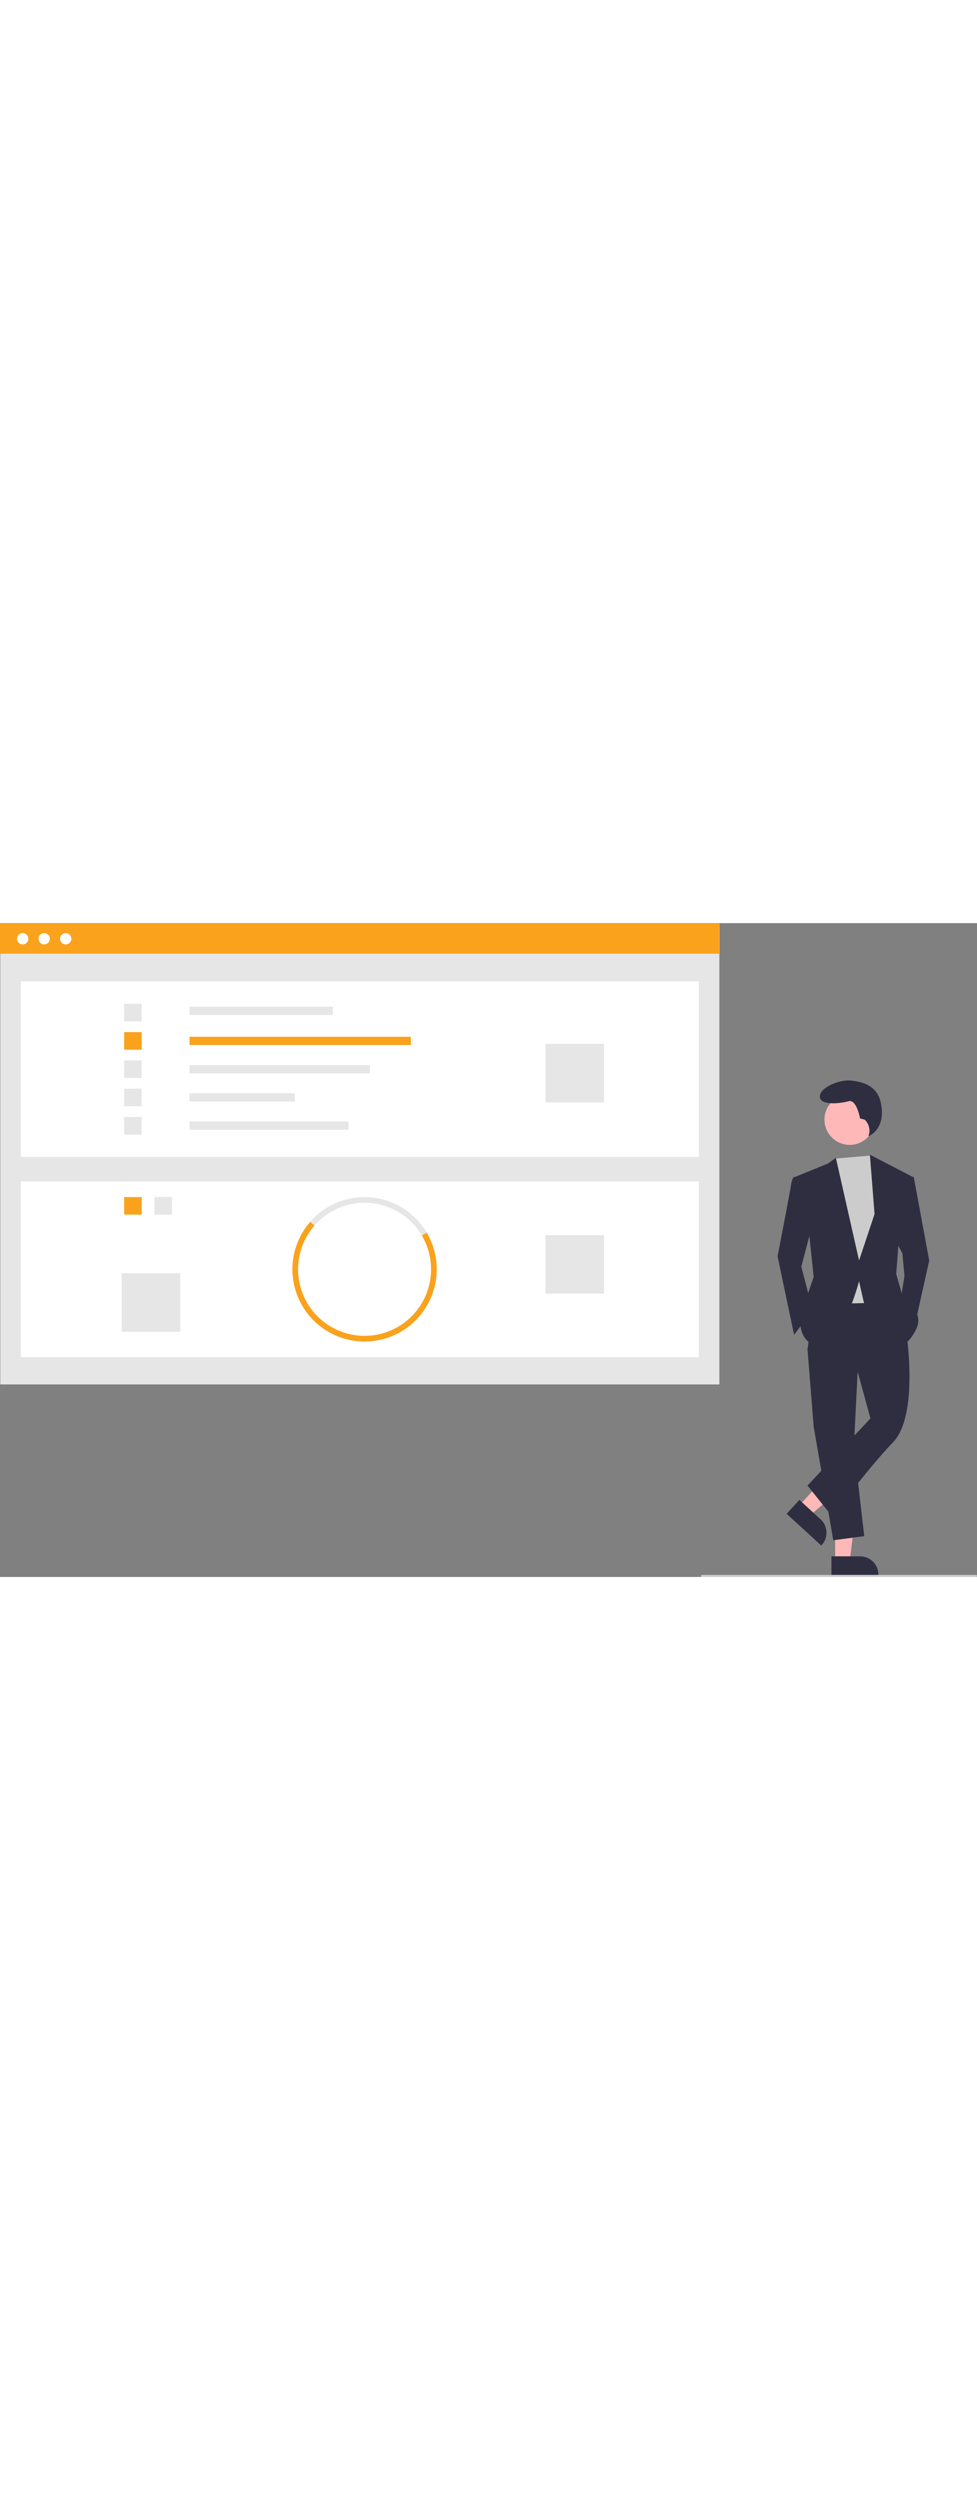     <svg xmlns="http://www.w3.org/2000/svg" data-name="Layer 1" width="250"
                        viewBox="0 0 955.953 639.224" xmlns:xlink="http://www.w3.org/1999/xlink">
                        <rect x="0" y="0" width="955.953" height="639.224" fill="#808080" stroke="none"/>
                        <rect x="0.3" y="0.399" width="703.576" height="450.601" fill="#e6e6e6" />
                        <rect x="20.419" y="56.915" width="663.339" height="171.773" fill="#fff" />
                        <rect x="185.418" y="81.727" width="140.281" height="8.053" fill="#e6e6e6" />
                        <rect x="185.418" y="111.101" width="216.625" height="8.053" fill="#faa21b" />
                        <rect x="185.418" y="138.776" width="176.544" height="8.053" fill="#e6e6e6" />
                        <rect x="185.418" y="166.346" width="103.064" height="8.053" fill="#e6e6e6" />
                        <rect x="185.418" y="193.916" width="155.55" height="8.053" fill="#e6e6e6" />
                        <rect x="121.481" y="78.864" width="17.177" height="17.177" fill="#e6e6e6" />
                        <rect x="121.481" y="106.539" width="17.177" height="17.177" fill="#faa21b" />
                        <rect x="121.481" y="134.213" width="17.177" height="17.177" fill="#e6e6e6" />
                        <rect x="121.481" y="161.888" width="17.177" height="17.177" fill="#e6e6e6" />
                        <rect x="121.481" y="189.562" width="17.177" height="17.177" fill="#e6e6e6" />
                        <rect x="533.736" y="117.99" width="57.258" height="57.258" fill="#e6e6e6" />
                        <rect x="20.419" y="252.546" width="663.339" height="171.773" fill="#fff" />
                        <rect x="151.064" y="267.812" width="17.177" height="17.177" fill="#e6e6e6" />
                        <rect x="121.481" y="267.812" width="17.177" height="17.177" fill="#faa21b" />
                        <path
                            d="M534.748,435.763a65.046,65.046,0,0,0-105.003-9.7l-4.186-3.658a70.594,70.594,0,0,1,113.973,10.526Z"
                            transform="translate(-122.024 -130.388)" fill="#e6e6e6" />
                        <path
                            d="M537.367,508.182l-4.613-3.102a65.078,65.078,0,0,0,1.994-69.316l4.784-2.832a70.637,70.637,0,0,1-2.164,75.25Z"
                            transform="translate(-122.024 -130.388)" fill="#faa21b" />
                        <path
                            d="M426.138,515.926a70.59,70.59,0,0,1-.579-93.521l4.186,3.658a65.031,65.031,0,0,0,.534,86.154Z"
                            transform="translate(-122.024 -130.388)" fill="#faa21b" />
                        <path
                            d="M478.738,539.44a70.709,70.709,0,0,1-52.6-23.514l4.141-3.709a65.043,65.043,0,0,0,102.476-7.138l4.613,3.102A70.554,70.554,0,0,1,478.738,539.44Z"
                            transform="translate(-122.024 -130.388)" fill="#faa21b" />
                        <rect x="533.736" y="305.032" width="57.258" height="57.258" fill="#e6e6e6" />
                        <rect x="119.095" y="342.249" width="57.258" height="57.258" fill="#e6e6e6" />
                        <rect width="703.576" height="29.89" fill="#faa21b" />
                        <circle cx="22.212" cy="15.282" r="5.54" fill="#fff" />
                        <circle cx="43.241" cy="15.282" r="5.54" fill="#fff" />
                        <circle cx="64.269" cy="15.282" r="5.54" fill="#fff" />
                        <polygon
                            points="817.168 623.704 831.411 623.704 838.188 568.764 817.165 568.765 817.168 623.704"
                            fill="#ffb8b8" />
                        <path
                            d="M935.558,749.442l28.051-.001h.001a17.877,17.877,0,0,1,17.876,17.876v.581l-45.927.002Z"
                            transform="translate(-122.024 -130.388)" fill="#2f2e41" />
                        <polygon
                            points="781.694 569.766 792.205 579.379 834.284 543.411 818.771 529.224 781.694 569.766"
                            fill="#ffb8b8" />
                        <path
                            d="M904.175,694.27,924.875,713.201l.001.001a17.877,17.877,0,0,1,1.127,25.255l-.392.429L891.719,707.891Z"
                            transform="translate(-122.024 -130.388)" fill="#2f2e41" />
                        <polygon
                            points="839.555 430.772 835.518 511.511 845.611 599.316 815.333 603.353 796.158 492.336 790.102 416.642 839.555 430.772"
                            fill="#2f2e41" />
                        <path
                            d="M1009.013,531.892s12.111,79.73-13.12,105.971-59.545,72.666-59.545,72.666L912.126,680.25l61.564-65.601-12.111-44.407-49.453-23.213,8.074-55.508,72.666-1.009Z"
                            transform="translate(-122.024 -130.388)" fill="#2f2e41" />
                        <circle cx="831.415" cy="192.095" r="24.717" fill="#ffb8b8" />
                        <polygon
                            points="851.917 227.224 855.703 232.96 865.796 261.219 857.722 371.226 810.287 372.236 804.232 246.08 816.917 230.224 851.917 227.224"
                            fill="#ccc" />
                        <path
                            d="M907.08,379.496l-8.074-1.009s-2.018,1.009-3.028,8.074-13.12,69.638-13.12,69.638l16.148,76.703,18.166-24.222L906.071,466.291l11.102-42.388Z"
                            transform="translate(-122.024 -130.388)" fill="#2f2e41" />
                        <polygon
                            points="887.999 248.099 894.054 248.099 909.193 329.847 895.064 393.43 880.934 370.217 884.971 344.986 882.953 322.783 875.888 309.662 887.999 248.099"
                            fill="#2f2e41" />
                        <path
                            d="M968.045,322.482l-4.494-1.124s-3.371-19.1-11.235-16.853-28.088,4.494-28.088-4.494,19.1-16.853,30.335-15.729,25.584,4.851,29.212,21.347c5.815,26.444-11.997,33.123-11.997,33.123l.296-.963a14.996,14.996,0,0,0-4.029-15.308Z"
                            transform="translate(-122.024 -130.388)" fill="#2f2e41" />
                        <path
                            d="M900.015,378.486l32.296-13.12,7.569-5.551,22.708,100.42,15.139-45.416-4.542-58.032,41.884,21.699-14.129,68.629-2.018,26.24,6.055,21.194s21.194,15.139,14.129,31.287-15.139,17.157-15.139,17.157-34.314-32.296-36.333-40.37-5.046-22.203-5.046-22.203-17.157,64.592-37.342,63.582-20.185-22.203-20.185-22.203l5.046-22.203,8.074-23.213-4.037-38.351Z"
                            transform="translate(-122.024 -130.388)" fill="#2f2e41" />
                        <path d="M1076.976,769.612h-268a1,1,0,0,1,0-2h268a1,1,0,0,1,0,2Z"
                            transform="translate(-122.024 -130.388)" fill="#ccc" />
                    </svg>